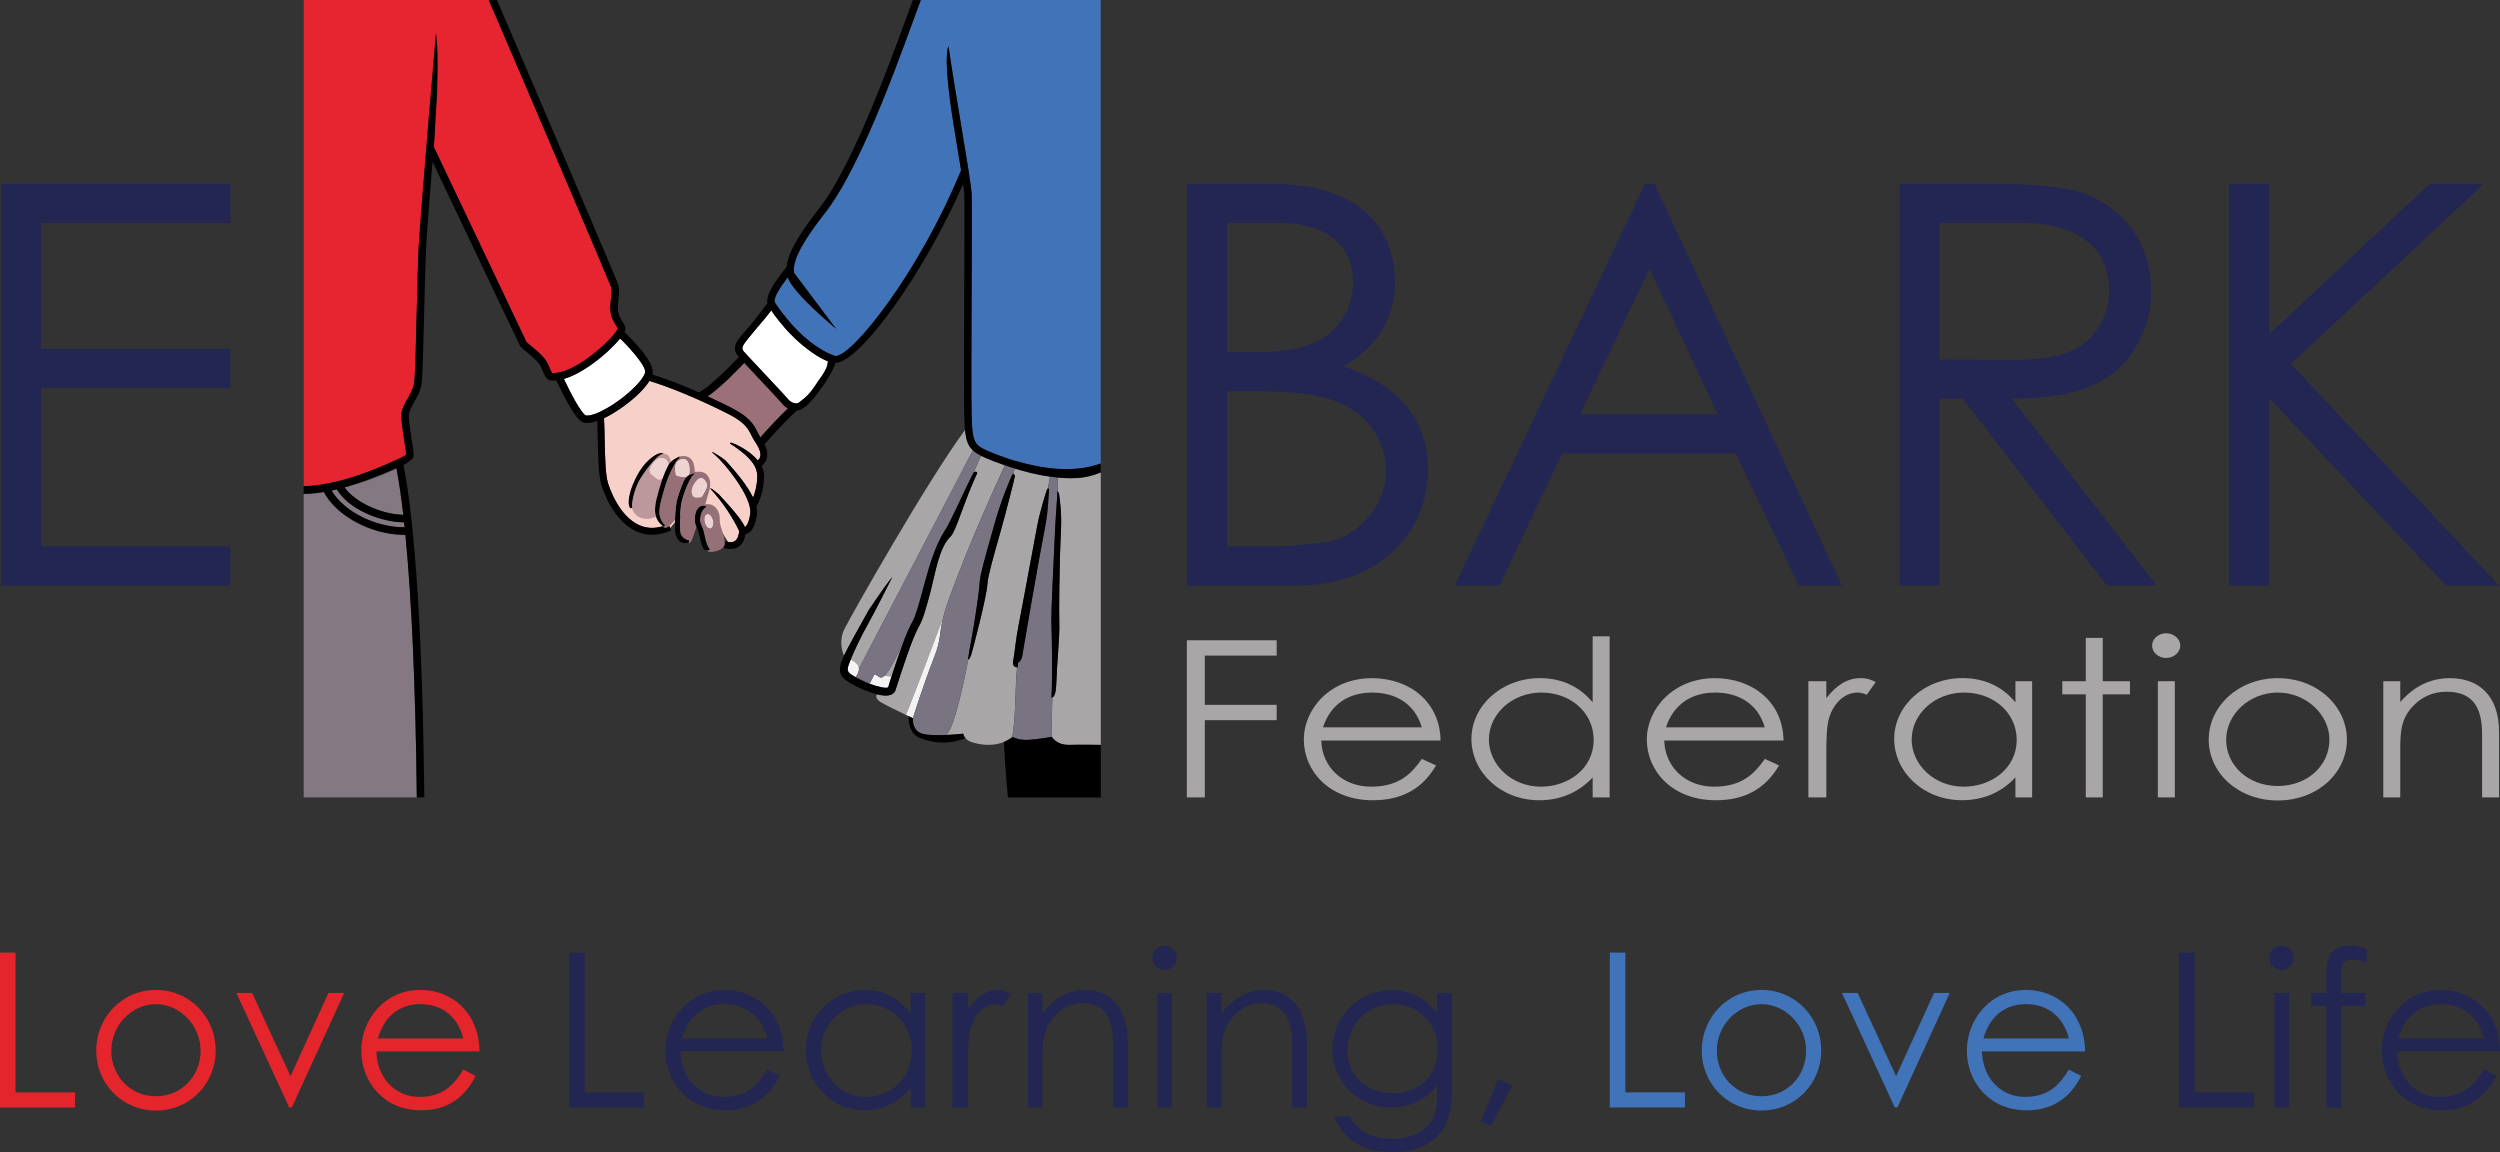 <?xml version="1.0" encoding="UTF-8"?> <svg xmlns="http://www.w3.org/2000/svg" id="Layer_2" viewBox="0 0 670.23 308.88"><rect x="0" y="0" width="670.23" height="308.88" fill="#333333" stroke="none"/><defs><style>.cls-1{fill:none;}.cls-1,.cls-2,.cls-3,.cls-4,.cls-5,.cls-6,.cls-7,.cls-8,.cls-9,.cls-10,.cls-11,.cls-12,.cls-13,.cls-14,.cls-15,.cls-16{stroke-width:0px;}.cls-3{fill:#f3f3f3;}.cls-4{fill:#f7d1c9;}.cls-5{fill:#797382;}.cls-6{fill:#9b7078;}.cls-7{fill:#957177;}.cls-8{fill:#4173b8;}.cls-9{fill:#232653;}.cls-10{fill:#bc989d;}.cls-11{fill:#a9a6a8;}.cls-12{fill:#847882;}.cls-13{fill:#edd3d2;}.cls-14{fill:#fff;}.cls-15{fill:#e62530;}.cls-16{fill:#e5252c;}</style></defs><g id="Layer_1-2"><path class="cls-16" d="M0,255.39h4.16v37.47h15.96v4.05H0v-41.52Z"></path><path class="cls-16" d="M57.83,281.64c0,8.73-6.77,16.08-16.02,16.08s-16.02-7.34-16.02-16.08,6.82-16.25,16.02-16.25,16.02,7.46,16.02,16.25ZM29.84,281.7c0,6.71,5.03,12.2,11.97,12.2s11.97-5.49,11.97-12.2-5.44-12.49-11.97-12.49-11.97,5.67-11.97,12.49Z"></path><path class="cls-16" d="M63.37,266.2h4.22l10.29,22.32,10.18-22.32h4.22l-14.05,30.71h-.69l-14.17-30.71Z"></path><path class="cls-16" d="M100.9,281.87c.17,7.05,4.97,12.2,11.57,12.2s9.48-3.64,11.74-7.34l3.3,1.73c-3.12,6.13-7.92,9.2-14.63,9.2-10.18,0-16.02-7.81-16.02-16.02s6.19-16.25,15.79-16.25c8.73,0,15.79,6.3,15.9,16.48h-27.64ZM124.21,278.4c-1.62-6.36-6.19-9.2-11.51-9.2s-9.6,2.95-11.39,9.2h22.9Z"></path><path class="cls-9" d="M152.6,255.39h4.16v37.47h15.96v4.05h-20.12v-41.52Z"></path><path class="cls-9" d="M182.43,281.87c.17,7.05,4.97,12.2,11.57,12.2s9.48-3.64,11.74-7.34l3.3,1.73c-3.12,6.13-7.92,9.2-14.63,9.2-10.18,0-16.02-7.81-16.02-16.02s6.19-16.25,15.79-16.25c8.73,0,15.79,6.3,15.9,16.48h-27.64ZM205.74,278.4c-1.62-6.36-6.19-9.2-11.51-9.2s-9.6,2.95-11.39,9.2h22.9Z"></path><path class="cls-9" d="M244.13,266.2h3.87v30.71h-3.87v-5.26c-3.35,4.05-7.58,6.01-12.38,6.01-8.96,0-15.73-7.46-15.73-16.19s6.94-16.08,15.84-16.08c4.97,0,9.2,2.14,12.26,6.42v-5.61ZM220.08,281.59c0,6.65,5.21,12.49,12.09,12.49,6.3,0,12.26-4.74,12.26-12.38,0-7.11-5.32-12.49-12.2-12.49s-12.14,5.78-12.14,12.38Z"></path><path class="cls-9" d="M259.51,270.66c2.31-3.35,4.8-5.26,7.92-5.26,1.79,0,2.72.58,3.53,1.04l-2.08,3.35c-.46-.23-1.21-.58-2.08-.58-2.89,0-5.49,2.49-6.65,6.71-.52,1.97-.64,5.15-.64,9.31v11.68h-4.16v-30.71h4.16v4.45Z"></path><path class="cls-9" d="M279.46,271.7c3.18-4.16,7-6.3,11.51-6.3,6.71,0,11.39,4.63,11.39,14.28v17.23h-3.93v-16.71c0-7.23-2.26-11.22-8.21-11.22-3.3,0-6.01,1.45-8.1,4.16-2.31,3.01-2.66,6.01-2.66,10.87v12.9h-3.93v-30.71h3.93v5.49Z"></path><path class="cls-9" d="M315.49,256.78c0,1.79-1.5,3.3-3.3,3.3s-3.24-1.5-3.24-3.3,1.5-3.24,3.24-3.24,3.3,1.45,3.3,3.24ZM310.28,266.2h3.93v30.71h-3.93v-30.71Z"></path><path class="cls-9" d="M327.45,271.7c3.18-4.16,7-6.3,11.51-6.3,6.71,0,11.39,4.63,11.39,14.28v17.23h-3.93v-16.71c0-7.23-2.26-11.22-8.21-11.22-3.3,0-6.01,1.45-8.1,4.16-2.31,3.01-2.66,6.01-2.66,10.87v12.9h-3.93v-30.71h3.93v5.49Z"></path><path class="cls-9" d="M389.27,290.66c0,5.03-.29,9.2-2.78,12.61-2.6,3.53-7.17,5.61-13.01,5.61-8.85,0-13.13-3.59-15.85-9.54h4.28c2.31,4.05,5.9,5.96,11.33,5.96,5.09,0,8.85-1.85,10.7-5.2,1.16-2.14,1.33-4.34,1.33-6.71v-2.31c-3.07,3.87-7.52,5.84-12.32,5.84-8.5,0-15.73-6.48-15.73-15.56s7.58-15.96,15.73-15.96c5.44,0,9.08,2.31,12.32,6.13v-5.32h3.99v24.46ZM361.28,281.59c0,6.13,4.34,11.51,12.43,11.51,6.71,0,11.74-4.63,11.74-11.8s-5.49-12.09-11.85-12.09c-6.88,0-12.32,5.26-12.32,12.38Z"></path><path class="cls-9" d="M401.7,289.28l3.76,1.79-5.73,10.7-2.78-1.16,4.74-11.33Z"></path><path class="cls-8" d="M431.59,255.39h4.16v37.47h15.96v4.05h-20.13v-41.52Z"></path><path class="cls-8" d="M488.26,281.64c0,8.73-6.77,16.08-16.02,16.08s-16.02-7.34-16.02-16.08,6.82-16.25,16.02-16.25,16.02,7.46,16.02,16.25ZM460.27,281.7c0,6.71,5.03,12.2,11.97,12.2s11.97-5.49,11.97-12.2-5.44-12.49-11.97-12.49-11.97,5.67-11.97,12.49Z"></path><path class="cls-8" d="M493.81,266.2h4.22l10.29,22.32,10.18-22.32h4.22l-14.05,30.71h-.69l-14.17-30.71Z"></path><path class="cls-8" d="M531.34,281.87c.17,7.05,4.97,12.2,11.57,12.2s9.48-3.64,11.74-7.34l3.3,1.73c-3.12,6.13-7.92,9.2-14.63,9.2-10.18,0-16.02-7.81-16.02-16.02s6.19-16.25,15.79-16.25c8.73,0,15.79,6.3,15.9,16.48h-27.64ZM554.64,278.4c-1.62-6.36-6.19-9.2-11.51-9.2s-9.6,2.95-11.39,9.2h22.9Z"></path><path class="cls-9" d="M584.19,255.39h4.16v37.47h15.96v4.05h-20.13v-41.52Z"></path><path class="cls-9" d="M614.95,256.78c0,1.79-1.5,3.3-3.3,3.3s-3.24-1.5-3.24-3.3,1.5-3.24,3.24-3.24,3.3,1.45,3.3,3.24ZM609.75,266.2h3.93v30.71h-3.93v-30.71Z"></path><path class="cls-9" d="M623.68,261.4c0-4.97,1.21-7.92,6.25-7.92,1.68,0,3.24.46,4.51.87v3.87c-.93-.4-2.14-.93-3.7-.93-3.24,0-3.12,1.97-3.12,4.74v4.16h6.48v3.47h-6.48v27.24h-3.93v-27.24h-4.05v-3.47h4.05v-4.8Z"></path><path class="cls-9" d="M642.59,281.87c.17,7.05,4.97,12.2,11.57,12.2s9.48-3.64,11.74-7.34l3.3,1.73c-3.12,6.13-7.92,9.2-14.63,9.2-10.18,0-16.02-7.81-16.02-16.02s6.19-16.25,15.79-16.25c8.73,0,15.79,6.3,15.9,16.48h-27.64ZM665.9,278.4c-1.62-6.36-6.19-9.2-11.51-9.2s-9.6,2.95-11.39,9.2h22.9Z"></path><path class="cls-9" d="M.25,49.27h61.5v10.5H11.05v33.75h50.7v10.5H11.05v42.45h50.7v10.5H.25V49.27Z"></path><path class="cls-9" d="M318.18,156.96V49.27h22.8c22.65,0,33,11.1,33,26.25,0,9.45-4.5,17.55-13.8,22.65,15,5.1,22.65,14.4,22.65,27.9,0,16.05-12.45,30.9-35.1,30.9h-29.55ZM328.98,94.41h7.2c8.1,0,14.4-1.05,18.9-4.05,4.8-3.15,7.65-8.85,7.65-14.85,0-9.6-7.2-15.75-19.65-15.75h-14.1v34.65ZM328.98,146.46h13.05c4.65,0,9.3-.75,12.9-1.05,7.2-.6,16.65-8.4,16.65-19.2,0-7.05-3.9-13.65-10.5-17.25-6.3-3.45-14.7-4.05-24.75-4.05h-7.35v41.55Z"></path><path class="cls-9" d="M443.56,49.27l50.25,107.7h-11.55l-16.95-35.4h-46.5l-16.8,35.4h-12l51-107.7h2.55ZM442.21,72.07l-18.6,39h36.9l-18.3-39Z"></path><path class="cls-9" d="M509.19,49.27h24.75c11.25,0,19.8.75,25.05,2.7,11.1,4.2,17.7,13.8,17.7,25.95,0,5.4-.75,8.55-3.15,13.35-5.55,11.25-16.35,15.6-34.2,15.6l38.85,50.1h-13.35l-38.7-50.1h-6.15v50.1h-10.8V49.27ZM519.99,59.77v36.6c6,0,12.15.15,17.85.15,9.3,0,16.5-.9,21.15-4.65,3.9-3.15,6.45-8.4,6.45-13.95,0-10.5-7.2-18.15-23.4-18.15h-22.05Z"></path><path class="cls-9" d="M597.53,49.27h10.8v40.35l43.05-40.35h14.55l-51.75,48.3,55.8,59.4h-14.25l-47.4-50.25v50.25h-10.8V49.27Z"></path><path class="cls-11" d="M318.18,171.65h24.08v4.11h-19.26v13.2h19.26v4.11h-19.26v20.71h-4.82v-42.12Z"></path><path class="cls-11" d="M354.22,198.52c.2,7.16,5.75,12.38,13.38,12.38s10.97-3.7,13.58-7.45l3.81,1.76c-3.61,6.22-9.16,9.33-16.92,9.33-11.77,0-18.52-7.92-18.52-16.25s7.16-16.48,18.26-16.48c10.1,0,18.26,6.39,18.39,16.72h-31.97ZM381.17,195c-1.87-6.45-7.16-9.33-13.31-9.33s-11.1,2.99-13.18,9.33h26.48Z"></path><path class="cls-11" d="M426.98,208.44c-3.88,4.11-8.76,6.1-14.31,6.1-10.37,0-18.19-7.57-18.19-16.43s8.03-16.31,18.32-16.31c5.75,0,10.63,2.17,14.18,6.51v-17.72h4.55v43.18h-4.55v-5.34ZM399.16,198.23c0,6.75,6.02,12.67,13.98,12.67,7.29,0,14.11-4.81,14.11-12.56,0-7.22-6.09-12.67-14.04-12.67s-14.04,5.87-14.04,12.56Z"></path><path class="cls-11" d="M446.17,198.52c.2,7.16,5.75,12.38,13.38,12.38s10.97-3.7,13.58-7.45l3.81,1.76c-3.61,6.22-9.16,9.33-16.92,9.33-11.77,0-18.52-7.92-18.52-16.25s7.16-16.48,18.26-16.48c10.1,0,18.26,6.39,18.39,16.72h-31.97ZM473.12,195c-1.87-6.45-7.16-9.33-13.31-9.33s-11.1,2.99-13.18,9.33h26.48Z"></path><path class="cls-11" d="M489.63,187.14c2.68-3.4,5.55-5.34,9.16-5.34,2.07,0,3.14.59,4.08,1.06l-2.41,3.4c-.54-.23-1.4-.59-2.41-.59-3.34,0-6.35,2.52-7.69,6.81-.6,1.99-.74,5.22-.74,9.44v11.85h-4.81v-31.15h4.81v4.52Z"></path><path class="cls-11" d="M540.32,182.62h4.48v31.15h-4.48v-5.34c-3.88,4.11-8.76,6.1-14.31,6.1-10.37,0-18.19-7.57-18.19-16.43s8.03-16.31,18.32-16.31c5.75,0,10.63,2.17,14.18,6.51v-5.69ZM512.5,198.23c0,6.75,6.02,12.67,13.98,12.67,7.29,0,14.18-4.81,14.18-12.56,0-7.22-6.15-12.67-14.11-12.67s-14.04,5.87-14.04,12.56Z"></path><path class="cls-11" d="M559.18,171.01h4.55v11.62h7.29v3.52h-7.29v27.63h-4.55v-27.63h-6.29v-3.52h6.29v-11.62Z"></path><path class="cls-11" d="M584.52,173.06c0,1.82-1.74,3.34-3.81,3.34s-3.75-1.53-3.75-3.34,1.74-3.29,3.75-3.29,3.81,1.47,3.81,3.29ZM578.5,182.62h4.55v31.15h-4.55v-31.15Z"></path><path class="cls-11" d="M629.19,198.29c0,8.86-7.82,16.31-18.53,16.31s-18.52-7.45-18.52-16.31,7.89-16.48,18.52-16.48,18.53,7.57,18.53,16.48ZM596.82,198.34c0,6.81,5.82,12.38,13.84,12.38s13.84-5.57,13.84-12.38-6.29-12.67-13.84-12.67-13.84,5.75-13.84,12.67Z"></path><path class="cls-11" d="M643.5,188.2c3.68-4.22,8.09-6.39,13.31-6.39,7.76,0,13.17,4.69,13.17,14.49v17.48h-4.55v-16.95c0-7.33-2.61-11.38-9.5-11.38-3.81,0-6.95,1.47-9.36,4.22-2.68,3.05-3.08,6.1-3.08,11.03v13.08h-4.55v-31.15h4.55v5.57Z"></path><path class="cls-14" d="M163.23,93.93c-1.73,1.62-6.95,6.19-12.06,7.65,3.42,7.24,5.28,9.58,5.86,9.81,1.31.28,4.27-.93,7.53-3.08,4.34-2.87,8.03-6.61,8.41-8.52,0,0,0,0,0,0h0c.02-.09.02-.2,0-.31-.14-1.16-1.84-3.5-4.02-5.93-.22-.24-.44-.49-.67-.73-.45-.49-.92-.97-1.4-1.45-.21-.21-.42-.41-.63-.62-1,1.23-2.29,2.49-3.03,3.18Z"></path><path class="cls-15" d="M165.17,87.32c-.54-.88-1.28-2.09-1.48-3.55-.17-1.23-.03-2.52.1-3.77.13-1.2.26-2.45,0-3.14-1.09-2.82-26.85-63.18-32.77-76.86h-49.59v130.38c2.81-.13,5.66-.56,8.41-1.17,4.09-.98,9.67-2.78,16.76-6.07l1.12-.52c.55-.31.95-.57,1.18-.76-.03-.61-.3-2.33-.52-3.75-.42-2.7-.9-5.76-.75-7.23.14-1.35.85-2.6,1.6-3.92.77-1.36,1.58-2.76,1.81-4.38.26-1.84.47-10.26.66-18.4.16-6.71.33-13.64.54-17.94.48-9.62,5.28-41.75,4.06-26.86,1.78,3.74,24.08,50.67,24.81,52.23.13.24.92.88,1.5,1.34,1.03.84,2.32,1.88,3.32,3.12.71.88,1.15,1.92,1.5,2.75.18.43.42.99.59,1.21,1.31.05,2.77-.32,4.27-.95,3.75-1.57,7.76-4.79,10.41-7.39,1.62-1.59,2.73-2.95,2.96-3.57-.06-.13-.3-.52-.48-.81Z"></path><path class="cls-12" d="M108.12,138.02c-.55-4.81-1.16-8.95-1.82-12.36-3.46,1.7-8.55,3.64-13.94,5,2.66,3.9,9.77,7.24,15.76,7.36Z"></path><path class="cls-12" d="M108.52,143.4c-8.88,0-18.24-4.95-21.71-11.49-3.26.56-5.04.5-5.39.48v81.38h30.32c-.32-29.52-1.38-53.02-3.06-70.38-.05,0-.11,0-.16,0Z"></path><path class="cls-12" d="M90.32,131.18c-.5.12-.99.23-1.45.33,3.35,5.66,11.68,9.86,19.61,9.86-.05-.45-.09-.9-.14-1.34-6.53-.05-15.03-3.63-18.03-8.85Z"></path><path class="cls-12" d="M106.31,125.65c0-.05-.02-.11-.03-.16-5.6,2.54-10.22,4.13-13.92,5.15,0,0,0,0,0,0,5.39-1.37,10.48-3.3,13.94-5Z"></path><path class="cls-1" d="M172.96,99.79s0,0,0,0c.02-.09.02-.2,0-.31-.14-1.16-1.84-3.5-4.02-5.93-.22-.24-.44-.49-.67-.73-.45-.49-.92-.97-1.4-1.45-.21-.21-.42-.41-.63-.62-1,1.23-2.29,2.49-3.03,3.18-1.73,1.62-6.95,6.19-12.06,7.65,3.42,7.24,5.28,9.58,5.86,9.81,1.31.28,4.27-.93,7.53-3.08,4.34-2.87,8.03-6.61,8.41-8.52Z"></path><path class="cls-1" d="M108.12,138.02c-.55-4.81-1.16-8.95-1.82-12.36,0-.05-.02-.11-.03-.16-5.6,2.54-10.22,4.13-13.92,5.15,0,0,0,0,0,0,2.66,3.9,9.77,7.24,15.76,7.36Z"></path><path class="cls-1" d="M90.32,131.18c-.5.12-.99.23-1.45.33,3.35,5.66,11.68,9.86,19.61,9.86-.05-.45-.09-.9-.14-1.34-6.53-.05-15.03-3.63-18.03-8.85Z"></path><path class="cls-11" d="M237.17,181.12c.67.17,1.33.24,1.89.13.78-2.41,1.85-5.67,2.96-8.61-.7,1.47-1.39,2.85-2.04,4.09-1.31,2.47-2.17,3.76-2.8,4.4Z"></path><path class="cls-11" d="M239.23,154.66c-1.27,2.4-4.18,8.4-6.21,12.01-2.69,4.8-4.11,8.08-4.95,10.12,1.33.8,2.06,1.26,2.2,2.46h0s30.54-58.5,30.54-58.5c-.72-.69-1.21-1.48-1.54-2.51-.26-.82-.43-1.79-.54-2.97-10.01,13.47-30.39,49.46-32.29,53.25-1.63,3.26-.62,6.23-.18,7.24,1.25-2.59,4-7.51,6.69-12.3,4.13-6.06,4.47-6.47,6.27-8.79Z"></path><path class="cls-11" d="M254.85,159.36c5.3-14.4,11.97-29.03,14.55-34.59-1.99-.69-3.72-1.37-5.05-1.93-.5-.21-.94-.42-1.36-.63-.55,1.24-1.24,2.79-2.01,4.54,0,0,0,0,0,0,.19-.43,1.11-.35.97.12-3.58,7.65-5.62,15.52-7.12,16.95-3.16,3.02-4.09,9.98-5.46,15.06-1.03,3.82-1.93,7.13-2.93,8.85-1.89,3.25-4.84,12.47-5.95,15.95-.19.6-.34,1.07-.43,1.34-.13.4-.46.95-1.23,1.25-.39.15-.85.22-1.36.22-.73,0-1.57-.14-2.43-.35-.22.57-.17,1.35,1.02,2.06,1.42.85,4.62,2.42,6.79,3.45.96-2.03,6.32-16.23,9.98-25.98.39-1.57,1-3.56,2.02-6.3Z"></path><path class="cls-11" d="M271.44,197.59c-.05-.03-.08-.04-.08-.04.99-4.78.76-13.55,1.3-18.49,0-.03.01-.08.01-.11-.58-.09-1.32-.43-1.05-1.74.59-3.11.48-4.6,1.53-9.98,1.56-7.98,3.43-18.51,4.96-26.47.79-4.11,2.45-9.23,2.63-9.62.05-.12.12-.15.19-.16.23-1.26.42-2.33.57-3.17-3.32-.47-6.58-1.29-9.47-2.18l-.36,1.46c.2.05.4.35.41.56,0,.34-2.5,10.13-3.94,15.21-1.71,6.02-3.33,11.7-3.41,13.54-.16,3.6-4.22,18.82-4.39,19.25-.17.43-.63,1.44-.75,1.14,0,0,0,0,0,0-1.31,6.82-4.09,19.9-6.19,20.26,2.56-.1,4.81-.35,4.81-.35,0,0,.09.57.59,1.17.33.39.84.8,1.64,1.07,1.64.55,5.23,1.39,8.68-.02.77-.32,1.54-.75,2.28-1.32,0,0,.01,0,.03,0Z"></path><path class="cls-11" d="M283.6,128.06l-.09,3.63c.09-.04.31.42.42.76.09.8.73,4.92.52,9.34-.47,9.66-.56,22.63-.46,25.36.13,3.25-.64,10.74-.81,15.97-.04,1.07-.13,3.51-1.05,3.85l-.26,10.46c.44.66,1.82,2.33,4.52,2.26,3.36-.09,8.72,0,8.72,0v-73.01c-2.98,1.24-5.48,1.56-8.04,1.56-1.15,0-2.31-.06-3.48-.17Z"></path><path class="cls-5" d="M281.27,131.13c-.23,1.37-.15,5.27-1.07,10.03-2.03,10.51-5.4,30.27-6.19,34.92-.11.64-.48,1.19-1.03,1.53l-.22,1.35s-.05-.02-.08-.02c0,.03-.01.08-.01.11-.54,4.94-.31,13.71-1.3,18.49,0,0,.03.02.08.04.37.18,1.98.89,4.34.75,2.71-.16,6.08-.8,6.08-.8v-.13s.26-10.46.26-10.46c-.08.03-.16.07-.26.06h0c.3-3.89.18-15.48.01-19.79-.11-2.82.54-16.1,1.01-25.8.22-4.41.62-8.85.58-9.43-.02-.21,0-.3.04-.31l.09-3.63c-.7-.07-1.4-.15-2.09-.25-.15.84-.34,1.9-.57,3.17.16-.03.33.16.33.16Z"></path><path class="cls-3" d="M230.28,179.24c-.13-1.2-.87-1.66-2.2-2.46-.13.31-.24.59-.34.84-.89,2.22-.67,2.61,1.4,3.79.07.04.16.09.24.13.48-.64.99-1.51.9-2.31h0Z"></path><path class="cls-3" d="M237.17,181.12c-1.2,1.2-1.61.02-2.72-.36l-1.35,2.55c2.38.9,4.52,1.32,5.01.97.04-.19.18-.65.37-1.24.16-.51.36-1.12.57-1.79-.56.11-1.22.04-1.89-.13Z"></path><path class="cls-5" d="M229.38,181.54c.16.09.3.17.48.27.54.3,1.11.58,1.68.84.52.24,1.04.46,1.56.65l1.35-2.55c1.11.38,1.52,1.56,2.72.36.64-.64,1.49-1.93,2.8-4.4.65-1.23,1.34-2.62,2.04-4.09.9-2.42,1.82-4.62,2.61-5.97.87-1.48,1.76-4.81,2.72-8.34,1.48-5.49,3.17-11.72,5.73-15.66,1.98-3.05,5.25-10.81,7.92-15.92.77-1.75,1.46-3.3,2.01-4.54-.9-.46-1.62-.93-2.18-1.47l-30.54,58.5c.09.79-.42,1.67-.9,2.31Z"></path><path class="cls-3" d="M244.75,192.54c-.25-.12-.64-.3-1.16-.55.86.41,1.16.57,1.16.57,0,0,0-.02,0-.02Z"></path><path class="cls-3" d="M250.44,176.23c1.95-5.02,1.27-6.08,2.39-10.57-3.66,9.75-9.02,23.95-9.98,25.98.26.12.51.24.73.35.52.25.92.43,1.16.55.11-.41,2.85-9.01,5.69-16.32Z"></path><path class="cls-5" d="M252.83,165.66c-1.12,4.49-.44,5.55-2.39,10.57-2.84,7.31-5.58,15.9-5.69,16.32,0,0,0,.02,0,.02,0,0,0,.05,0,.12-.04.54-.06,2.86,2.01,3.82.16.07.32.14.5.19,1.37.42,3.87.44,6.15.35,2.1-.36,4.88-13.44,6.19-20.26-.11-.3.4-2.97.75-4.86.94-5.13,2.17-13.11,2.28-15.62.09-2.09,1.59-7.35,3.49-14.02,2.23-8.48,5.03-14.48,5.26-15,.08-.18.2-.23.31-.2l.36-1.46c-.92-.28-1.8-.57-2.63-.86-2.59,5.56-9.25,20.19-14.55,34.59-1.02,2.74-1.63,4.73-2.02,6.3Z"></path><path class="cls-8" d="M246.86,0c-3.88,10.17-15.43,44.58-26.24,57.8-7.42,9.62-8.07,13.18-7.72,15.4l11.24,14.97c-10.09-8.54-12.37-12.18-12.97-13.8-1.99,2.6-3.88,5.47-3.46,6.7.35.54,2.17,3.35,5.02,6.42.08.09.16.17.24.26.11.12.22.23.33.35.34.35.69.71,1.06,1.06.03.03.05.05.08.08.3.29.62.58.93.87,2.4,2.16,5.25,4.17,8.37,5.3.09.02.19.04.29.04,4.51,0,22.37-22.33,33.62-49.79-.53-3.34-1.23-7.59-1.96-11.96-3.12-19.33-1.41-21.23-1.41-21.23.86,5.92,2.18,13.88,3.35,20.9.77,4.64,1.48,8.93,2.01,12.27l.04.26c.44,2.83.74,4.93.8,5.91.12,1.91.06,13.67,0,26.12-.06,12.83-.12,29.78,0,33.51.08,2.4.17,4.07.41,5.31.03.17.08.32.12.48.18.69.41,1.24.75,1.69.46.61,1.12,1.06,2.02,1.51.4.2.83.39,1.33.61,1.33.56,3.09,1.25,5.13,1.94.72.24,1.48.48,2.27.72,6.55,1.94,15.19,3.36,22.59.63V0h-48.26Z"></path><path class="cls-2" d="M286.4,199.69c-2.7.07-4.08-1.6-4.52-2.26v.13s-3.38.64-6.09.8c-2.37.14-3.98-.57-4.34-.75-.02,0-.03,0-.03,0-.74.57-1.5,1-2.28,1.32.36,7.99,1.08,14.87,1.08,14.87h24.91v-14.09s-5.37-.09-8.72,0Z"></path><path class="cls-2" d="M272.68,178.94s.05.02.08.02l.22-1.35c.55-.34.93-.89,1.03-1.53.79-4.65,4.16-24.41,6.19-34.92.92-4.77.85-8.66,1.07-10.03,0,0-.17-.18-.33-.16-.07.01-.13.05-.19.16-.18.39-1.84,5.52-2.63,9.62-1.54,7.96-3.4,18.48-4.96,26.47-1.05,5.38-.95,6.87-1.53,9.98-.27,1.31.47,1.65,1.05,1.74Z"></path><path class="cls-2" d="M281.87,187.03h0c.1,0,.18-.03.26-.06.91-.33,1.01-2.77,1.05-3.85.17-5.22.94-12.72.81-15.97-.11-2.73-.02-15.7.46-25.36.22-4.42-.43-8.53-.52-9.34-.1-.35-.32-.8-.42-.76-.04.02-.06.1-.04.31.05.58-.36,5.03-.58,9.43-.47,9.7-1.12,22.98-1.01,25.8.17,4.31.29,15.9-.01,19.79Z"></path><path class="cls-2" d="M253.4,197.05c-2.27.09-4.78.07-6.15-.35-.18-.06-.35-.12-.5-.19-2.07-.96-2.05-3.27-2.01-3.82,0-.07,0-.12,0-.12,0,0-.3-.16-1.16-.57,0,.02,0,.04,0,.06-.05,1.83.52,4.76,3.01,5.77,2.04.83,4.16,1.25,6.24,1.25s4.07-.41,5.97-1.21c-.5-.6-.59-1.17-.59-1.17,0,0-2.26.25-4.81.35Z"></path><path class="cls-2" d="M249.39,158.87c1.37-5.08,2.3-12.05,5.46-15.06,1.49-1.43,3.54-9.29,7.12-16.95.14-.47-.78-.55-.97-.12,0,0,0,0,0,0-2.67,5.1-5.94,12.87-7.92,15.92-2.56,3.94-4.24,10.17-5.73,15.66-.95,3.53-1.85,6.86-2.72,8.34-.79,1.35-1.71,3.55-2.61,5.97-1.1,2.95-2.18,6.2-2.96,8.61-.22.67-.41,1.28-.57,1.79-.19.59-.33,1.05-.37,1.24-.49.35-2.64-.07-5.01-.97-.51-.19-1.04-.41-1.56-.65-.57-.26-1.14-.54-1.68-.84-.18-.1-.32-.18-.48-.27-.08-.04-.16-.09-.24-.13-2.07-1.18-2.29-1.56-1.4-3.79.1-.25.21-.54.34-.84.83-2.04,2.26-5.32,4.95-10.12,2.02-3.61,4.94-9.6,6.21-12.01-1.8,2.32-2.15,2.73-6.27,8.79-2.68,4.79-5.44,9.71-6.69,12.3-.21.43-.38.8-.49,1.09-1.6,3.99.03,5.14,3.06,6.82.92.51,3.67,1.83,6.21,2.47.86.21,1.69.35,2.43.35.51,0,.97-.07,1.36-.22.78-.3,1.1-.85,1.23-1.25.09-.27.24-.73.43-1.34,1.11-3.47,4.06-12.7,5.95-15.95,1.01-1.73,1.9-5.03,2.93-8.85Z"></path><path class="cls-2" d="M271.68,127.08c-.12-.03-.23.01-.31.2-.23.51-3.02,6.52-5.26,15-1.9,6.67-3.39,11.94-3.49,14.02-.11,2.52-1.34,10.49-2.28,15.62-.35,1.9-.86,4.57-.75,4.86,0,0,0,0,0,0,.12.29.57-.72.75-1.14.17-.43,4.23-15.65,4.39-19.25.08-1.84,1.7-7.52,3.41-13.54,1.44-5.07,3.95-14.87,3.94-15.21,0-.22-.2-.51-.41-.56Z"></path><path class="cls-14" d="M218.11,104.02c.59-.85,1.19-1.73,1.76-2.58.38-.57.8-1.1,1.11-1.66.87-1.57.87-1.95.98-2.9,0,0,0,0,0,0-1.88-.75-3.78-1.95-5.58-3.36-1.57-1.19-3-2.49-4.27-3.78-.63-.64-1.22-1.28-1.77-1.91-.54-.62-1.04-1.22-1.49-1.79-.22-.28-.44-.55-.64-.81-.2-.26-.39-.51-.56-.75-.35-.48-.65-.9-.89-1.26,0,.01-.02.02-.03.04-1.35,1.79-2.73,3.39-3.87,4.71-1.09,1.26-3.44,4.14-3.61,4.6-.05.13-.09.25-.13.35-.07.21-.12.36-.13.5-.01.21.05.37.22.59.11.15.27.33.48.57.5.56,2.37,2.55,4.35,4.66.5.53.98,1.04,1.44,1.53,1.84,1.96,3.36,3.58,4.4,4.71.79.85,1.31,1.43,1.5,1.68,0,0,0,0,.01.01.08.1.18.2.3.29.06.05.12.09.19.14.06.04.12.09.19.13.09.06.19.11.3.16.04.02.08.04.12.05.12.05.25.1.38.14.16.04.32.08.48.09.04,0,.07-.01.12-.01.22,0,.4-.05.56-.14.09-.05.19-.09.26-.16.45-.45,2.07-1.3,3.82-3.84Z"></path><path class="cls-1" d="M108.12,138.02c-.55-4.81-1.16-8.95-1.82-12.36,0-.05-.02-.11-.03-.16-5.6,2.54-10.22,4.13-13.92,5.15,0,0,0,0,0,0,2.66,3.9,9.77,7.24,15.76,7.36Z"></path><path class="cls-1" d="M90.32,131.18c-.5.12-.99.23-1.45.33,3.35,5.66,11.68,9.86,19.61,9.86-.05-.45-.09-.9-.14-1.34-6.53-.05-15.03-3.63-18.03-8.85Z"></path><path class="cls-1" d="M213.46,108.16s0,0,0,0c.21,0,.39-.06.55-.14.09-.05.19-.09.26-.16.45-.45,2.07-1.3,3.82-3.84.59-.85,1.19-1.73,1.76-2.58.38-.57.8-1.1,1.11-1.66.87-1.57.87-1.95.98-2.9h0s.02-.03.03-.04c0,.01-.02.03-.03.04-1.88-.75-3.78-1.95-5.58-3.36,1.28.97,2.66,1.87,4.12,2.62-1.46-.75-2.83-1.65-4.12-2.62-1.57-1.19-3-2.49-4.27-3.78-.63-.64-1.22-1.28-1.77-1.91-.54-.62-1.04-1.22-1.49-1.79-.22-.28-.44-.55-.64-.81-.2-.26-.39-.51-.56-.75-.35-.48-.65-.9-.89-1.26h0s0,0,0,0c0,.01-.02.02-.03.04-1.35,1.79-2.73,3.39-3.87,4.71-1.09,1.26-3.44,4.14-3.61,4.6-.05.13-.09.25-.13.35-.07.21-.12.36-.13.5-.01.21.05.37.22.59.11.15.27.33.48.57.5.56,2.37,2.55,4.35,4.66.5.53.98,1.04,1.44,1.53,1.84,1.96,3.36,3.58,4.4,4.71.79.85,1.31,1.43,1.5,1.68,0,0,0,0,.01.01.08.1.18.2.3.29.06.05.12.09.19.14.06.04.12.09.19.13.09.06.19.11.3.16.04.02.08.04.12.05.12.05.25.1.38.14.16.04.32.08.48.09.04,0,.07-.01.12-.01Z"></path><path class="cls-1" d="M172.96,99.79s0,0,0,0c.02-.09.02-.2,0-.31-.14-1.16-1.84-3.5-4.02-5.93-.22-.24-.44-.49-.67-.73-.45-.49-.92-.97-1.4-1.45-.21-.21-.42-.41-.63-.62-1,1.23-2.29,2.49-3.03,3.18-1.73,1.62-6.95,6.19-12.06,7.65,3.42,7.24,5.28,9.58,5.86,9.81,1.31.28,4.27-.93,7.53-3.08,4.34-2.87,8.03-6.61,8.41-8.52Z"></path><path class="cls-6" d="M203.08,115.86c.24.48.48.93.77,1.39,2.06-2.31,5.01-5.53,7.38-7.73-.54-.3-1.03-.69-1.38-1.14-.5-.63-4.23-4.6-7.23-7.79-1.19-1.27-2.28-2.42-3.1-3.3-1.88,1.99-6.51,6.75-9.82,8.97,3.23,1.48,5.64,2.7,6.49,3.14,4.9,2.52,5.91,4.52,6.88,6.46Z"></path><path class="cls-6" d="M213.35,108.17s.08,0,.12-.01c0,0,0,0,0,0-.04,0-.07.02-.12.01Z"></path><path class="cls-4" d="M203.64,120.68c-.12-.33-.28-.69-.48-1.05-.17-.3-.36-.62-.58-.94,0-.01-.01-.02-.02-.04-.48-.68-.81-1.33-1.12-1.96-.88-1.75-1.72-3.41-6.08-5.65-.75-.39-2.7-1.37-5.34-2.6-4.22-1.96-10.2-4.55-15.91-6.31-1.6,2.63-5.11,5.66-8.44,7.86-.98.65-2.32,1.46-3.74,2.14.08,1.58.13,3.47.17,5.47.09,4.52.2,9.63.86,11.81.45,1.47,2.95,8.91,8.37,11.38,2.39,1.09,5.03,1,7.86-.26l.47,1.05,7.49-9.14,8.05,12.87c.49.11,1.18.16,1.75-.18.83-.5,1.14-1.7,1.25-2.71-.45-.99-2.64-5.56-6.77-10.3l-1-1.11c.06-.13.32-.03,1.38.79.14.11.3.25.48.41l.33.22c4.64,4.97,6.34,7.26,7.12,8.92h.02c.27-.19.96-.88,1.38-3.48.74-4.56-7.19-14.04-9.33-15.8-2.13-1.76.2-.32.52-.11.12.07.62.4,1.01.65.63.41,1.07.74,1.7,1.44,2.04,2.26,5.22,5.93,6.88,9.39.5-1.29,1.07-3.23,1.12-5.64.08-3.66-3.57-6.27-6.24-8.18-.37-.26-.89-.46-1.04-.75,0-.38.53-.06,1.31.19,1.43.66,4.27,2.18,6.11,4.4.33-.29.55-.63.65-1.01.12-.5.06-1.09-.17-1.76Z"></path><path class="cls-2" d="M272.52,123.68c-.79-.23-1.54-.48-2.27-.72-2.04-.68-3.8-1.38-5.13-1.94-.5-.21-.93-.41-1.33-.61-.91-.45-1.56-.9-2.02-1.51-.34-.45-.57-1-.75-1.69-.04-.16-.08-.31-.12-.48-.24-1.23-.33-2.9-.41-5.31-.12-3.72-.06-20.68,0-33.51.06-12.45.11-24.21,0-26.12-.06-.97-.36-3.08-.8-5.91l-.04-.26c-.52-3.34-1.24-7.63-2.01-12.27-1.17-7.02-2.49-14.98-3.35-20.9,0,0-1.71,1.9,1.41,21.23.73,4.38,1.43,8.62,1.96,11.96-11.25,27.46-29.11,49.79-33.62,49.79-.1,0-.2-.01-.29-.04-3.13-1.13-5.97-3.14-8.37-5.3-.32-.29-.63-.58-.93-.87-.03-.03-.05-.05-.08-.08-.36-.35-.71-.7-1.06-1.06-.11-.12-.22-.23-.33-.35-.08-.09-.16-.17-.24-.26-2.85-3.07-4.68-5.88-5.02-6.42-.42-1.23,1.47-4.09,3.46-6.7.59,1.62,2.88,5.26,12.97,13.8l-11.24-14.97c-.35-2.22.3-5.78,7.72-15.4,10.81-13.22,22.36-47.63,26.24-57.8h-2.13c-2.75,7.29-9.01,25.43-16.01,40.12-3.15,6.63-6.45,12.55-9.65,16.46-6.02,7.8-7.95,11.98-8.19,14.98-4.06,5.08-5.51,7.78-5.14,9.72-1.49,2.05-3.58,4.75-4.87,6.25-1.6,1.86-3.18,3.59-3.49,4.42-.55,1.47-.63,2.21.71,3.77-2.65,2.81-8.21,8.38-10.76,9.47-3.73-1.64-8.16-3.43-12.46-4.77.02-.09.05-.18.07-.26.58-2.96-5.03-8.72-7.53-11.11.16-.34.26-.64.26-.9,0-.61-.35-1.17-.78-1.89-.47-.77-1.06-1.73-1.2-2.78-.14-.99-.01-2.16.11-3.28.16-1.51.31-2.93-.13-4.07-.37-.97-3.51-8.37-7.73-18.3-8.14-19.12-20.33-47.64-24.73-57.83h-2.19c5.92,13.68,31.68,74.04,32.77,76.86.26.69.13,1.93,0,3.14-.13,1.24-.27,2.53-.1,3.77.2,1.46.94,2.67,1.48,3.55.18.29.41.67.48.81-.23.61-1.34,1.98-2.96,3.57-2.65,2.61-6.65,5.82-10.41,7.39-1.5.63-2.96,1-4.27.95-.17-.22-.41-.78-.59-1.21-.35-.83-.79-1.87-1.5-2.75-1-1.24-2.29-2.28-3.32-3.12-.58-.47-1.37-1.11-1.5-1.34-.74-1.55-23.04-48.48-24.81-52.23.45-5.41.44-8.46.84-13.21.54-14.13-.28-17.28-.28-17.28,0,0-4.14,47.73-4.62,57.35-.22,4.3-.38,11.23-.54,17.94-.2,8.14-.4,16.56-.66,18.4-.23,1.61-1.03,3.02-1.81,4.38-.75,1.32-1.46,2.57-1.6,3.92-.15,1.48.33,4.53.75,7.23.22,1.41.49,3.14.52,3.75-.22.18-.62.44-1.18.76l-1.12.52c-7.09,3.3-12.67,5.09-16.76,6.07-2.75.61-5.6,1.04-8.41,1.17-.01,0-.03,0-.04,0l.04.99-.08,1.01s.05,0,.08,0c.35.02,2.14.07,5.39-.48,3.47,6.54,12.83,11.49,21.71,11.49.05,0,.11,0,.16,0,1.68,17.35,2.74,40.86,3.06,70.38,0,0,0,0,0,.01l2.01-.02c-.46-42.33-2.44-73.31-5.59-89.09,1.57-.89,2.54-1.66,2.67-2.15.15-.58,0-1.69-.48-4.72-.38-2.45-.86-5.5-.74-6.72.09-.93.67-1.95,1.35-3.13.83-1.45,1.76-3.1,2.05-5.09.28-1.96.48-10.06.68-18.63.16-6.69.33-13.61.54-17.89.18-3.69.9-12.95,1.72-22.97,5.41,11.38,22.68,47.73,23.32,49.09.3.63,1.03,1.22,2.05,2.04.96.78,2.15,1.74,3.02,2.82.54.67.9,1.52,1.22,2.27.49,1.15.91,2.14,1.91,2.39l.18.03c.18.01.35.02.53.02.31,0,.63-.03.95-.06,5.07,10.84,6.79,11.22,7.44,11.36.27.06.55.08.84.08.83,0,1.75-.22,2.7-.55.06,1.41.1,3.05.13,4.76.1,4.86.2,9.89.94,12.31.49,1.6,3.23,9.72,9.37,12.52,1.36.62,2.78.93,4.24.93,1.65,0,3.37-.39,5.13-1.18l-.28-.64-.47-1.05c-2.82,1.26-5.46,1.35-7.86.26-5.42-2.47-7.92-9.91-8.37-11.38-.66-2.18-.77-7.3-.86-11.81-.04-2-.08-3.89-.17-5.47,1.42-.68,2.76-1.49,3.74-2.14,3.33-2.2,6.84-5.23,8.44-7.86,5.71,1.76,11.69,4.34,15.91,6.31,2.64,1.23,4.59,2.22,5.34,2.6,4.36,2.24,5.2,3.9,6.08,5.65.32.63.64,1.28,1.12,1.96,0,.01.01.02.02.04.23.32.41.64.58.94.2.37.37.72.48,1.05.23.66.29,1.26.17,1.76-.1.38-.32.72-.65,1.01-1.84-2.22-4.68-3.74-6.11-4.4-.77-.25-1.31-.56-1.31-.19.15.29.67.49,1.04.75,2.67,1.91,6.32,4.52,6.24,8.18-.05,2.41-.62,4.36-1.12,5.64-1.66-3.46-4.85-7.13-6.88-9.39-.63-.7-1.07-1.03-1.7-1.44-.38-.25-.89-.58-1.01-.65-.32-.2-2.65-1.65-.52.11,2.13,1.76,10.07,11.24,9.33,15.8-.42,2.6-1.11,3.29-1.38,3.47h-.02c-.77-1.64-2.48-3.94-7.12-8.91l-.33-.22c-.18-.16-.34-.31-.48-.41-1.06-.82-1.32-.92-1.38-.79l1,1.11c4.13,4.74,6.32,9.32,6.77,10.3-.11,1.01-.41,2.22-1.25,2.71-.57.34-1.25.28-1.75.18-.37-.08-.63-.19-.64-.19l-.76,1.68c.06.03.97.43,2.1.43.63,0,1.32-.12,1.97-.51,1.09-.64,1.76-1.84,2.04-3.52.21-.04.43-.1.65-.22,1.18-.63,1.96-2.21,2.39-4.83.11-.7.05-1.47-.14-2.27.42-.73,1.97-3.75,2.07-8.07.02-1.02-.24-1.96-.68-2.83.72-.57,1.21-1.29,1.41-2.12.28-1.12.07-2.37-.61-3.74,2.35-2.66,6.26-6.94,8.71-9.02.77-.05,1.35-.46,1.98-.87,2.43-1.59,7.59-9.06,8.3-11.88,6.79-.31,24.04-24.53,34.24-47.99.16,1.16.27,2.03.3,2.54.12,1.84.06,13.57,0,25.98-.06,12.85-.12,29.82,0,33.58.05,1.46.11,2.7.21,3.77.11,1.17.28,2.15.54,2.97.33,1.03.82,1.83,1.54,2.51.56.54,1.28,1.01,2.18,1.47.42.21.86.42,1.36.63,1.32.56,3.05,1.24,5.05,1.93.83.29,1.71.58,2.63.86,2.89.89,6.15,1.71,9.47,2.18.7.1,1.39.19,2.09.25,1.16.11,2.33.17,3.48.17,2.56,0,5.06-.32,8.04-1.56v-2.37c-7.4,2.74-16.04,1.31-22.59-.63ZM106.28,125.5c0,.05.02.11.03.16.66,3.41,1.27,7.55,1.82,12.36-5.99-.12-13.09-3.47-15.76-7.36,0,0,0,0,0,0,3.7-1.02,8.32-2.62,13.92-5.15ZM108.35,140.03c.05.44.09.89.14,1.34-7.93,0-16.26-4.21-19.61-9.86.46-.1.94-.21,1.45-.33,3,5.22,11.5,8.81,18.03,8.85ZM172.96,99.78s0,0,0,0c-.37,1.92-4.07,5.66-8.41,8.52-3.26,2.15-6.22,3.36-7.53,3.08-.57-.22-2.44-2.57-5.86-9.81,5.12-1.46,10.33-6.03,12.06-7.65.74-.7,2.03-1.95,3.03-3.18.21.2.42.41.63.62.47.48.94.96,1.4,1.45.23.24.45.49.67.73,2.18,2.43,3.87,4.77,4.02,5.93.01.12.01.22,0,.31ZM203.85,117.24c-.29-.46-.53-.91-.77-1.39-.98-1.94-1.99-3.94-6.88-6.46-.86-.44-3.27-1.66-6.49-3.14,3.31-2.22,7.94-6.98,9.82-8.97.82.87,1.91,2.03,3.1,3.3,3,3.19,6.73,7.15,7.23,7.79.36.45.85.84,1.38,1.14-2.36,2.2-5.32,5.43-7.38,7.73ZM221.96,96.87h0c-.11.95-.11,1.33-.98,2.9-.31.56-.73,1.09-1.11,1.66-.58.86-1.18,1.73-1.76,2.58-1.76,2.54-3.37,3.39-3.82,3.84-.08.08-.17.11-.26.16-.16.08-.34.13-.55.14-.04,0-.08.01-.12.01-.16,0-.32-.05-.48-.09-.13-.04-.25-.09-.38-.14-.04-.02-.08-.03-.12-.05-.1-.05-.2-.1-.3-.16-.07-.04-.13-.08-.19-.13-.06-.05-.13-.09-.19-.14-.12-.1-.22-.2-.3-.29,0,0,0,0-.01-.01-.19-.24-.71-.82-1.5-1.68-1.05-1.14-2.57-2.76-4.4-4.71-.46-.49-.94-1-1.44-1.53-1.98-2.11-3.86-4.1-4.35-4.66-.21-.24-.37-.42-.48-.57-.17-.23-.24-.39-.22-.59,0-.14.05-.29.13-.5.04-.1.08-.22.13-.35.17-.46,2.52-3.34,3.61-4.6,1.15-1.33,2.52-2.93,3.87-4.71,0-.01.02-.02.03-.04h0s0,0,0,0c.24.36.54.78.89,1.26.18.24.36.49.56.75.2.26.41.53.64.81.45.57.95,1.17,1.49,1.79.54.62,1.13,1.26,1.77,1.91,1.26,1.29,2.69,2.59,4.27,3.78,1.28.97,2.66,1.87,4.12,2.62-1.46-.75-2.83-1.65-4.12-2.62,1.8,1.41,3.7,2.62,5.58,3.36,0-.01.02-.03.03-.04,0,.01-.02.02-.03.04Z"></path><path class="cls-10" d="M177.92,121.61s0,0,0,0c-2.03.26-5.69,5.66-6.61,7.37l-.09.17c-1.2,2.22-1.99,5.9-1.71,7.02l-.06.02c.01.06,0,.14.02.19.35,1.41,2.52,3.86,6.39,2.13-.56-1.77-.1-3.91.65-6.63,0,0,.13-.46.13-.46.3-1.1.65-2.21,1.05-3.29-.33.31-.75.52-1.17.4-.22-.06-.4-.2-.57-.34-.37-.29-.74-.58-1.11-.87-.18-.14-.37-.29-.5-.49-.22-.36-.21-.82-.06-1.21.39-1.05,1.45-2.48,2.57-2.78,1.33-.35,2.21.67,2.44,1.7.16-.28.35-.52.56-.72-.2-1.26-.68-2.15-1.93-2.2Z"></path><path class="cls-7" d="M192.95,139.19c.16-2.13-1.43-4.41-3.77-3.99,0,0-.03.01-.08.04.7-2.94,1.85-4.95,1.03-6.94-.84-2.05-2.35-1.86-3.87-1.81-.04-1.98-.55-4.88-4.15-4.09,0,0-.01,0-.02,0,.06.25.14.06.08.33-.07.31-.32.34-.53.55-.49.48-.84,1.28-1.17,1.87-.16.28-.29.58-.44.87-.91,1.83-1.58,3.78-2.12,5.74l-.13.46c-.58,2.1-1.02,3.7-1,5.09.02,1.29.44,2.4,1.55,3.53l-.5.28c-.17-.13-.33-.26-.47-.39.15.19.32.38.5.57.79.73,1.95-.51,3.12-1.91.05-1.88.22-3.96.54-5.3.01-.05.83-3.23,2.07-5.63.12-.24.28-.43.46-.6-.14.04-.29.06-.47.05-.74-.02-1.47-.16-2.16-.43-.06-.02-.12-.05-.16-.09-.04-.05-.05-.11-.06-.17-.14-.72-.21-1.45-.15-2.17.11-1.33,1.22-1.97,2.18-2.02,1,.06,1.43,1.08,1.57,1.95.1.61.11,1.23.02,1.84-.03.25-.11.45-.21.61.21-.12.41-.22.61-.29.55-.19,1-.22,1-.22v.23c-.75.03-2.64,4.02-3.4,7.25-.21.87-.35,2.08-.43,3.33-.12,1.84-.13,3.77-.03,4.86.13,1.49,1.72,2.3,2.39,2.32,0,0,0,.19,0,.42,0,.04-.16.13-.4.2.16.03.31.05.44.04.63-.03,1.07-1.78,1.96-4.4-.25-.57-.45-1.14-.39-2.17.05-.94.23-1.71.56-2.29.49-.86,1.13-1.08,1.65-1.08.16,0,.3.02.43.05.27.06.46.15.46.15h0s-.46.22-.89.74c-.33.4-.65,1.01-.8,1.86-.04.21-.07.42-.09.66-.05.85.11,1.2.37,1.78.25.55.55,1.23.79,2.47.57,3.02,1.33,3.9,1.5,3.97,0,0-.31.19-.7.23.15.19.31.32.46.38.69.27,4.14-.37,4.2-2.07.08-2.71-1.49-4.52-1.33-6.64ZM188.43,132.71c-.09.16-.19.32-.33.44-.24.2-.57.25-.89.27-.33.02-.68.02-.98-.13-.34-.17-.57-.51-.69-.88-.04-.11-.05-.23-.07-.35-.07-.54.06-1.14.32-1.71.33-.73.84-1.4,1.33-1.83.1-.09.22-.17.34-.23.21-.1.43-.15.66-.11.38.07.68.36.92.67.27.35.49.74.51,1.18.01.36-.12.7-.26,1.03-.25.56-.56,1.1-.87,1.64ZM190.52,141.69c-.61.15-1.32-.6-1.58-1.67-.26-1.07.03-2.06.65-2.2s1.32.6,1.58,1.67-.03,2.06-.65,2.2Z"></path><path class="cls-13" d="M185.48,132.07c.12-.58.23-1.16.32-1.71-.26.57-.39,1.17-.32,1.71Z"></path><path class="cls-13" d="M176.85,122.83c-1.12.3-2.18,1.73-2.57,2.78-.15.39-.16.86.06,1.21.12.2.31.35.5.49.37.29.74.58,1.11.87.18.14.36.28.57.34.42.12.84-.09,1.17-.4.44-1.2.93-2.37,1.53-3.48.02-.04.06-.07.08-.11-.24-1.03-1.12-2.05-2.44-1.7Z"></path><path class="cls-13" d="M183.22,123.04c-.96.05-2.07.69-2.18,2.02-.06.73,0,1.46.15,2.17.01.06.03.12.06.17.04.05.1.07.16.09.69.26,1.42.41,2.16.43.18,0,.33-.02.47-.05.17-.17.36-.32.56-.43.1-.17.18-.36.21-.61.08-.61.07-1.23-.02-1.84-.14-.86-.56-1.89-1.57-1.95Z"></path><path class="cls-13" d="M189.56,130.05c-.02-.44-.25-.83-.51-1.18-.24-.31-.54-.6-.92-.67-.22-.04-.45,0-.66.11-.12.06-.24.14-.34.23-.49.43-1,1.1-1.33,1.83-.09.55-.2,1.13-.32,1.71.02.12.03.24.07.35.12.36.35.71.69.88.3.15.65.15.98.13.31-.02.65-.07.89-.27.14-.12.24-.28.33-.44.31-.54.62-1.07.87-1.64.15-.33.28-.67.26-1.03Z"></path><path class="cls-13" d="M191.16,139.48c-.26-1.07-.96-1.82-1.58-1.67s-.9,1.13-.65,2.2c.26,1.07.96,1.82,1.58,1.67s.9-1.13.65-2.2Z"></path><path class="cls-2" d="M177.92,121.61s0,0,0,0c-.73-.53-2.04.24-2.62.63-3.08,2.05-4.92,5.57-6.13,8.96-1.01,3.19-.66,4.96-.02,5.07l.29-.08.06-.02c-.28-1.12.52-4.79,1.71-7.02l.09-.17c.92-1.71,4.59-7.11,6.61-7.37Z"></path><path class="cls-2" d="M182.17,122.74c.06-.27-.02-.08-.08-.33,0,0,0,0,0-.02-.05.03-.1.05-.15.08-.09.05-.18.1-.28.15-.68.36-1.3.69-1.8,1.18-.21.2-.4.44-.56.72-.02.04-.06.07-.08.11-.59,1.11-1.09,2.28-1.53,3.48-.4,1.09-.74,2.2-1.05,3.29,0,0-.13.46-.13.46-.76,2.72-1.21,4.86-.65,6.63.26.82.73,1.56,1.5,2.24.15.13.3.26.47.39l.5-.28c-1.11-1.13-1.53-2.24-1.55-3.53-.02-1.39.41-2.99,1-5.09l.13-.46c.54-1.95,1.21-3.91,2.12-5.74.14-.29.28-.58.44-.87.33-.59.68-1.4,1.17-1.87.22-.21.46-.24.53-.55Z"></path><path class="cls-2" d="M185.21,127.15c-.2.07-.41.17-.61.29-.2.11-.38.26-.56.43-.17.17-.33.36-.46.6-1.24,2.4-2.05,5.58-2.07,5.63-.32,1.35-.49,3.43-.54,5.3-.04,1.31-.02,2.52.05,3.3.08.9.49,1.67,1.04,2.25.84.74,1.75.71,2.26.57.24-.07.4-.15.4-.2,0-.23,0-.42,0-.42-.67-.02-2.26-.83-2.39-2.32-.09-1.09-.09-3.02.03-4.86.08-1.25.22-2.46.43-3.33.77-3.23,2.65-7.22,3.42-7.25v-.23s-.47.03-1.01.22Z"></path><path class="cls-2" d="M188.81,143.32c-.23-1.25-.54-1.93-.79-2.47-.26-.58-.42-.93-.37-1.78.01-.24.05-.45.09-.66.15-.85.47-1.45.8-1.86.43-.53.86-.73.89-.74h0s-.19-.09-.46-.15c-.13-.03-.27-.05-.43-.05-.51,0-1.15.22-1.65,1.08-.33.58-.51,1.35-.56,2.29-.06,1.03.14,1.6.39,2.17.03.08.06.15.1.23.23.51.49,1.08.69,2.17.17.89.48,2.13.9,3.17.29.72.79.84,1.2.79.38-.05.7-.23.7-.23-.17-.07-.93-.95-1.5-3.97Z"></path></g></svg> 